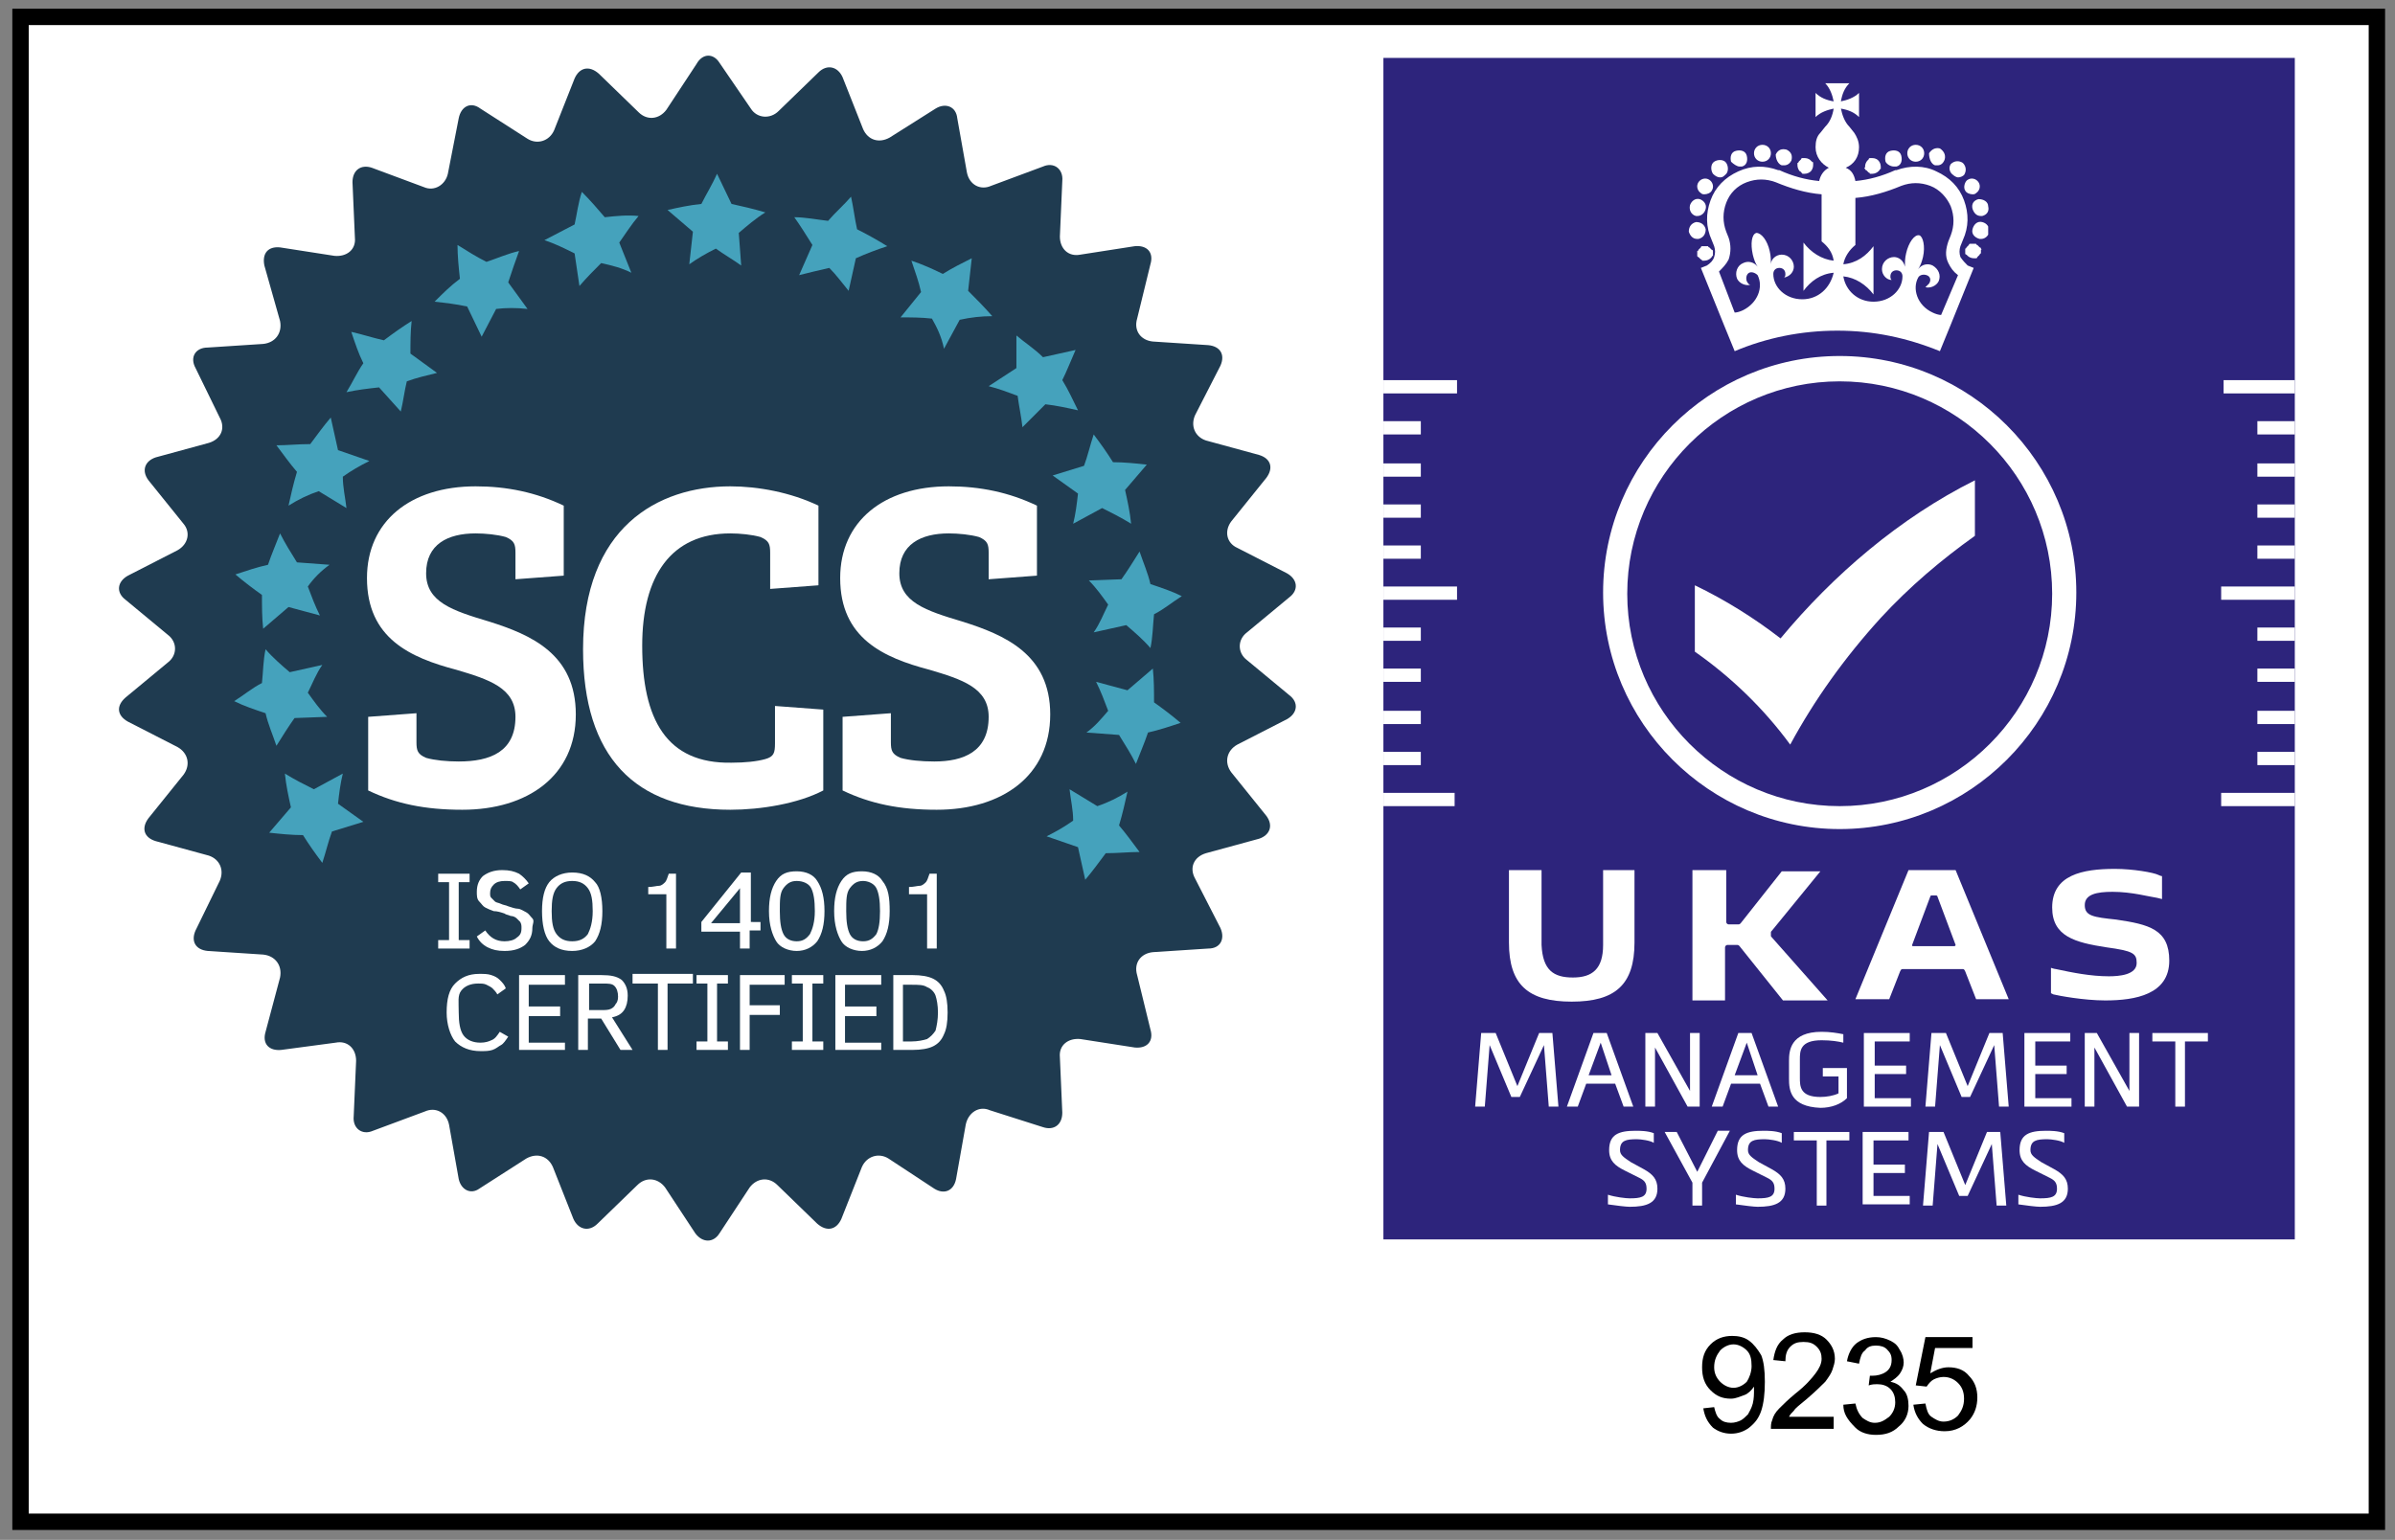 <?xml version="1.0" encoding="utf-8"?>
<!-- Generator: Adobe Illustrator 26.0.0, SVG Export Plug-In . SVG Version: 6.00 Build 0)  -->
<svg version="1.1" id="Layer_1" xmlns="http://www.w3.org/2000/svg" xmlns:xlink="http://www.w3.org/1999/xlink" x="0px" y="0px"
	 viewBox="0 0 198.4 127.6" style="enable-background:new 0 0 198.4 127.6;" xml:space="preserve">
<rect x="0" y="0" width="198.4" height="127.6" fill="#808080" stroke="none"/>
<style type="text/css">
	.st0{fill:#FFFFFF;stroke:#000000;stroke-width:1.357;stroke-miterlimit:10;}
	.st1{fill:#1F3B50;}
	.st2{fill:#45A2BC;}
	.st3{fill:#FFFFFF;}
	.st4{fill:#2D247C;}
	.st5{clip-path:url(#SVGID_00000042017119407785002150000008435840498534868923_);}
	.st6{clip-path:url(#SVGID_00000007401480263990953010000003538087407663310479_);fill:#FFFFFF;}
</style>
<rect x="1.7" y="1.4" class="st0" width="195.2" height="124.7"/>
<g>
	<path class="st1" d="M59.6,5.2L62.2,9c0.5,0.8,1.6,0.9,2.3,0.2l3.3-3.2c0.7-0.7,1.6-0.5,2,0.4l1.7,4.3c0.4,0.9,1.3,1.2,2.2,0.7
		L77.5,9c0.8-0.5,1.7-0.2,1.8,0.8l0.8,4.5c0.2,1,1.1,1.5,2,1.1l4.3-1.6c0.9-0.4,1.7,0.2,1.6,1.2l-0.2,4.6c0,1,0.7,1.7,1.7,1.5
		l4.5-0.7c1-0.1,1.6,0.5,1.3,1.5l-1.1,4.5c-0.3,1,0.3,1.8,1.3,1.9l4.6,0.3c1,0.1,1.4,0.8,1,1.7l-2.1,4.1c-0.4,0.9,0,1.8,0.9,2.1
		l4.4,1.2c1,0.3,1.2,1.1,0.6,1.9l-2.9,3.6c-0.6,0.8-0.4,1.8,0.5,2.2l4.1,2.1c0.9,0.5,1,1.4,0.2,2l-3.5,2.9c-0.8,0.6-0.8,1.7,0,2.3
		l3.5,2.9c0.8,0.6,0.7,1.5-0.2,2l-4.1,2.1c-0.9,0.5-1.1,1.5-0.5,2.3l2.9,3.6c0.6,0.8,0.3,1.6-0.6,1.9l-4.4,1.2
		c-1,0.3-1.4,1.2-0.9,2.1l2.1,4.1c0.4,0.9,0,1.7-1,1.7l-4.6,0.3c-1,0.1-1.6,0.9-1.3,1.9l1.1,4.5c0.3,1-0.3,1.6-1.3,1.5l-4.5-0.7
		c-1-0.1-1.8,0.5-1.7,1.5l0.2,4.6c0,1-0.7,1.5-1.6,1.2L82,92c-0.9-0.4-1.8,0.2-2,1.2l-0.8,4.5c-0.2,1-1,1.3-1.8,0.8L73.6,96
		c-0.8-0.5-1.8-0.2-2.2,0.7l-1.7,4.3c-0.4,0.9-1.2,1.1-2,0.4l-3.3-3.2c-0.7-0.7-1.7-0.6-2.3,0.2l-2.5,3.8c-0.5,0.8-1.4,0.8-2,0
		l-2.5-3.8c-0.6-0.8-1.6-0.9-2.3-0.2l-3.3,3.2c-0.7,0.7-1.6,0.5-2-0.4l-1.7-4.3c-0.4-0.9-1.3-1.2-2.2-0.7l-3.9,2.5
		C39,99,38.2,98.6,38,97.7l-0.8-4.5c-0.2-1-1.1-1.5-2-1.1l-4.3,1.6c-0.9,0.4-1.7-0.2-1.6-1.2l0.2-4.6c0-1-0.7-1.7-1.7-1.5L23.3,87
		c-1,0.1-1.6-0.5-1.3-1.5l1.2-4.5c0.2-1-0.4-1.8-1.4-1.9l-4.6-0.3c-1-0.1-1.4-0.8-1-1.7l2-4.1c0.4-0.9,0-1.8-0.9-2.1l-4.4-1.2
		c-1-0.3-1.2-1.1-0.6-1.9l2.9-3.6c0.6-0.8,0.4-1.8-0.5-2.3l-4.1-2.1c-0.9-0.5-1-1.3-0.2-2l3.5-2.9c0.8-0.6,0.8-1.7,0-2.3l-3.5-2.9
		c-0.8-0.6-0.7-1.5,0.2-2l4.1-2.1c0.9-0.5,1.1-1.5,0.5-2.2l-2.9-3.6c-0.6-0.8-0.3-1.6,0.6-1.9l4.4-1.2c1-0.3,1.4-1.2,0.9-2.1l-2-4.1
		c-0.5-0.9,0-1.7,1-1.7l4.6-0.3c1-0.1,1.6-0.9,1.4-1.9L21.9,22c-0.2-1,0.3-1.6,1.3-1.5l4.5,0.7c1,0.1,1.8-0.5,1.7-1.5l-0.2-4.6
		c0-1,0.7-1.5,1.6-1.2l4.3,1.6c0.9,0.4,1.8-0.2,2-1.1L38,9.8c0.2-1,1-1.4,1.8-0.8l3.9,2.5c0.8,0.5,1.8,0.2,2.2-0.7l1.7-4.3
		c0.4-0.9,1.2-1.1,2-0.4l3.3,3.2c0.7,0.7,1.7,0.6,2.3-0.2l2.5-3.8C58.2,4.4,59.1,4.4,59.6,5.2"/>
	<g>
		<path class="st2" d="M25.5,48.6c0.3,0.8,0.6,1.6,1,2.4l-2.6-0.7c-0.7,0.6-1.4,1.2-2.1,1.8c-0.1-0.9-0.1-1.9-0.1-2.8
			c-0.7-0.5-1.5-1.1-2.2-1.7c0.9-0.3,1.8-0.6,2.7-0.8c0.3-0.9,0.7-1.8,1-2.6c0.4,0.8,0.9,1.6,1.4,2.4l2.7,0.2
			C26.6,47.3,26,47.9,25.5,48.6"/>
		<path class="st2" d="M28.4,39.5c0,0.9,0.2,1.7,0.3,2.6l-2.3-1.4c-0.9,0.3-1.7,0.7-2.5,1.2c0.2-0.9,0.4-1.8,0.7-2.8
			c-0.6-0.7-1.1-1.4-1.7-2.2c0.9,0,1.8-0.1,2.8-0.1c0.6-0.8,1.1-1.5,1.7-2.2c0.2,0.9,0.4,1.8,0.6,2.7l2.6,0.9
			C29.8,38.6,29.1,39,28.4,39.5"/>
		<path class="st2" d="M33.7,31.6c-0.2,0.8-0.3,1.7-0.5,2.5l-1.8-2c-0.9,0.1-1.8,0.2-2.7,0.4c0.5-0.8,0.9-1.7,1.4-2.4
			c-0.4-0.8-0.7-1.7-1-2.6c0.9,0.2,1.8,0.5,2.7,0.7c0.8-0.6,1.5-1.1,2.3-1.6C34,27.5,34,28.4,34,29.3l2.2,1.6
			C35.4,31.1,34.5,31.3,33.7,31.6"/>
		<path class="st2" d="M41.1,25.6c-0.4,0.8-0.8,1.5-1.2,2.3l-1.2-2.5c-0.9-0.2-1.8-0.3-2.7-0.4c0.7-0.7,1.3-1.3,2.1-1.9
			c-0.1-0.9-0.2-1.9-0.2-2.8c0.8,0.5,1.6,1,2.4,1.4c0.9-0.3,1.8-0.7,2.7-0.9c-0.3,0.8-0.6,1.7-0.9,2.6l1.6,2.2
			C42.8,25.5,41.9,25.5,41.1,25.6"/>
		<path class="st2" d="M49.8,21.8c-0.6,0.6-1.2,1.2-1.8,1.9L47.6,21c-0.8-0.4-1.6-0.8-2.5-1.1c0.8-0.4,1.7-0.9,2.5-1.3
			c0.2-0.9,0.3-1.8,0.6-2.7c0.7,0.7,1.3,1.4,1.9,2.1c0.9-0.1,1.9-0.2,2.8-0.1c-0.6,0.7-1.1,1.5-1.6,2.2l1,2.5
			C51.5,22.2,50.7,22,49.8,21.8"/>
		<path class="st2" d="M59.3,20.6c-0.8,0.4-1.5,0.8-2.2,1.3l0.3-2.7c-0.7-0.6-1.4-1.2-2.1-1.8c0.9-0.2,1.8-0.4,2.8-0.5
			c0.4-0.8,0.9-1.6,1.3-2.5c0.4,0.8,0.8,1.7,1.2,2.5c0.9,0.2,1.8,0.4,2.8,0.7c-0.8,0.5-1.5,1.1-2.2,1.7l0.2,2.7
			C60.7,21.5,60,21.1,59.3,20.6"/>
		<path class="st2" d="M68.7,22.2c-0.9,0.2-1.7,0.4-2.5,0.6l1.1-2.5c-0.5-0.8-1-1.6-1.5-2.3c0.9,0,1.9,0.2,2.8,0.3
			c0.6-0.7,1.3-1.3,1.9-2c0.2,0.9,0.3,1.8,0.5,2.7c0.8,0.4,1.7,0.9,2.5,1.4c-0.9,0.3-1.7,0.6-2.6,1l-0.6,2.7
			C69.8,23.5,69.3,22.8,68.7,22.2"/>
		<path class="st2" d="M77.2,26.4c-0.9-0.1-1.7-0.1-2.6-0.1l1.7-2.1c-0.2-0.9-0.5-1.7-0.8-2.6c0.9,0.3,1.8,0.7,2.6,1.1
			c0.8-0.5,1.6-0.9,2.4-1.3c-0.1,0.9-0.2,1.8-0.3,2.7c0.7,0.7,1.3,1.3,2,2.1c-0.9,0-1.8,0.1-2.7,0.3l-1.3,2.4
			C78,27.9,77.6,27.1,77.2,26.4"/>
		<path class="st2" d="M84.3,32.8c-0.8-0.3-1.6-0.6-2.4-0.8l2.3-1.5c0-0.9,0-1.8,0-2.7c0.7,0.6,1.5,1.1,2.2,1.8
			c0.9-0.2,1.8-0.4,2.7-0.6c-0.4,0.9-0.7,1.7-1.1,2.5c0.5,0.8,0.9,1.7,1.3,2.5c-0.9-0.2-1.8-0.4-2.7-0.5l-1.9,1.9
			C84.6,34.5,84.4,33.6,84.3,32.8"/>
		<path class="st2" d="M89.3,40.9c-0.7-0.5-1.4-1-2.1-1.5l2.6-0.8c0.3-0.8,0.5-1.7,0.8-2.6c0.6,0.8,1.1,1.5,1.6,2.3
			c0.9,0,1.9,0.1,2.8,0.2c-0.6,0.7-1.2,1.4-1.8,2.1c0.2,0.9,0.4,1.8,0.5,2.8c-0.8-0.5-1.6-0.9-2.4-1.3l-2.4,1.3
			C89.1,42.6,89.2,41.8,89.3,40.9"/>
		<path class="st2" d="M91.8,50.1c-0.5-0.7-1-1.4-1.6-2l2.7-0.1c0.5-0.7,1-1.5,1.5-2.3c0.3,0.9,0.7,1.8,0.9,2.7
			c0.9,0.3,1.8,0.6,2.6,1c-0.8,0.5-1.5,1.1-2.3,1.5c-0.1,0.9-0.1,1.9-0.3,2.8c-0.6-0.7-1.3-1.3-2-1.9l-2.7,0.6
			C91.1,51.7,91.4,50.9,91.8,50.1"/>
		<path class="st2" d="M91.8,58.9c-0.3-0.8-0.6-1.6-1-2.4l2.6,0.7c0.7-0.6,1.4-1.2,2.1-1.8c0.1,0.9,0.1,1.9,0.1,2.8
			c0.7,0.5,1.5,1.1,2.2,1.7c-0.9,0.3-1.8,0.6-2.7,0.8c-0.3,0.9-0.7,1.8-1,2.6c-0.4-0.8-0.9-1.6-1.4-2.4l-2.7-0.2
			C90.7,60.2,91.2,59.6,91.8,58.9"/>
		<path class="st2" d="M88.9,68c0-0.9-0.2-1.7-0.3-2.6l2.3,1.4c0.9-0.3,1.7-0.7,2.5-1.2c-0.2,0.9-0.4,1.8-0.7,2.8
			c0.6,0.7,1.1,1.4,1.7,2.2c-0.9,0-1.8,0.1-2.8,0.1c-0.6,0.8-1.1,1.5-1.7,2.2c-0.2-0.9-0.4-1.8-0.6-2.7l-2.6-0.9
			C87.5,68.9,88.2,68.5,88.9,68"/>
		<path class="st2" d="M28,66.6c0.7,0.5,1.4,1,2.1,1.5l-2.6,0.8c-0.3,0.8-0.5,1.7-0.8,2.6c-0.6-0.8-1.1-1.5-1.6-2.3
			c-0.9,0-1.9-0.1-2.8-0.2c0.6-0.7,1.2-1.4,1.8-2.1c-0.2-0.9-0.4-1.8-0.5-2.8c0.8,0.5,1.6,0.9,2.4,1.3l2.4-1.3
			C28.2,64.9,28.1,65.7,28,66.6"/>
		<path class="st2" d="M25.5,57.4c0.5,0.7,1,1.4,1.6,2l-2.7,0.1c-0.5,0.7-1,1.5-1.5,2.3c-0.3-0.9-0.7-1.8-0.9-2.7
			c-0.9-0.3-1.8-0.6-2.6-1c0.8-0.5,1.5-1.1,2.3-1.5c0.1-0.9,0.1-1.9,0.3-2.8c0.6,0.7,1.3,1.3,2,1.9l2.7-0.6
			C26.2,55.8,25.9,56.6,25.5,57.4"/>
	</g>
	<path class="st3" d="M42.7,59.4c0-2.4-2.2-3.1-4.9-3.9c-3.8-1-7.4-2.6-7.4-7.6c0-4.7,3.6-7.6,9-7.6c2.6,0,5,0.5,7.3,1.6v5.8l-4,0.3
		v-2.2c0-0.7-0.1-1-0.8-1.3c-0.7-0.2-1.7-0.3-2.5-0.3c-2.3,0-4.1,0.9-4.1,3.3s2.2,3.1,5.2,4c3.5,1.1,7.2,2.7,7.2,7.7
		c0,5.1-4,7.9-9.4,7.9c-3.1,0-5.5-0.5-7.8-1.6v-6.1l4-0.3v2.4c0,0.7,0.1,1,0.8,1.3C36,63,37,63.1,38,63.1
		C40.6,63.1,42.7,62.3,42.7,59.4"/>
	<path class="st3" d="M60.5,44.2c-4.9,0-7.3,3.5-7.3,9.3c0,6.1,2,9.8,7.4,9.7c1.1,0,2.1-0.1,2.8-0.3c0.7-0.2,0.8-0.5,0.8-1.3v-3.1
		l4,0.3v6.7c-2.1,1.1-5.2,1.6-7.7,1.6c-7.9,0-12.2-4.4-12.2-13.3c0-10.1,6.2-13.5,12.2-13.5c2.3,0,5,0.5,7.3,1.6v6.6l-4,0.3v-3
		c0-0.7-0.1-1-0.8-1.3C62.3,44.3,61.3,44.2,60.5,44.2"/>
	<path class="st3" d="M81.9,59.4c0-2.4-2.2-3.1-4.9-3.9c-3.8-1-7.4-2.6-7.4-7.6c0-4.7,3.6-7.6,9-7.6c2.6,0,5,0.5,7.3,1.6v5.8l-4,0.3
		v-2.2c0-0.7-0.1-1-0.8-1.3c-0.7-0.2-1.7-0.3-2.5-0.3c-2.3,0-4.1,0.9-4.1,3.3s2.2,3.1,5.2,4c3.5,1.1,7.3,2.7,7.3,7.7
		c0,5.1-4,7.9-9.4,7.9c-3.1,0-5.5-0.5-7.8-1.6v-6.1l4-0.3v2.4c0,0.7,0.1,1,0.8,1.3c0.7,0.2,1.7,0.3,2.8,0.3
		C79.8,63.1,81.9,62.3,81.9,59.4"/>
	<g>
		<path class="st3" d="M38.9,78.6h-2.6v-0.7h0.9v-4.8h-0.9v-0.7h2.6v0.7H38v4.8h0.9V78.6z"/>
		<path class="st3" d="M44.1,76.9c0,0.6-0.2,1-0.6,1.4c-0.4,0.3-0.9,0.5-1.7,0.5c-0.6,0-1-0.1-1.4-0.3c-0.4-0.2-0.7-0.5-0.9-0.9
			l0.7-0.5c0.4,0.6,0.9,0.9,1.6,0.9c0.4,0,0.8-0.1,1-0.3c0.3-0.2,0.4-0.4,0.4-0.8c0-0.2,0-0.3-0.1-0.5c-0.1-0.1-0.2-0.2-0.3-0.3
			c-0.1-0.1-0.3-0.2-0.5-0.2c-0.2-0.1-0.4-0.1-0.5-0.2c-0.3-0.1-0.6-0.2-0.9-0.2c-0.3-0.1-0.5-0.2-0.7-0.3c-0.2-0.1-0.3-0.3-0.5-0.5
			s-0.2-0.5-0.2-0.8c0-0.6,0.2-1,0.5-1.3c0.4-0.3,0.9-0.5,1.6-0.5c0.6,0,1,0.1,1.4,0.3c0.3,0.2,0.6,0.5,0.8,0.8l-0.7,0.5
			c-0.2-0.3-0.4-0.5-0.6-0.6C42.4,73,42.1,73,41.8,73c-0.4,0-0.7,0.1-0.9,0.3c-0.2,0.2-0.3,0.4-0.3,0.7c0,0.2,0,0.3,0.1,0.4
			s0.2,0.2,0.3,0.3c0.1,0.1,0.3,0.1,0.5,0.2c0.2,0.1,0.4,0.1,0.6,0.2c0.3,0.1,0.6,0.2,0.8,0.2s0.5,0.2,0.7,0.3s0.3,0.3,0.5,0.5
			S44.1,76.6,44.1,76.9z"/>
		<path class="st3" d="M49.9,75.5c0,1.1-0.2,1.9-0.6,2.5c-0.4,0.5-1.1,0.8-1.9,0.8c-0.9,0-1.5-0.3-1.9-0.8c-0.4-0.5-0.6-1.4-0.6-2.5
			c0-1.1,0.2-1.9,0.6-2.4c0.4-0.5,1.1-0.8,1.9-0.8c0.9,0,1.5,0.3,1.9,0.8C49.7,73.5,49.9,74.4,49.9,75.5z M49.1,75.5
			c0-0.9-0.1-1.5-0.4-1.9C48.4,73.2,48,73,47.4,73s-1,0.2-1.3,0.6s-0.4,1-0.4,1.9c0,0.9,0.1,1.5,0.4,1.9s0.7,0.6,1.3,0.6
			c0.6,0,1-0.2,1.3-0.6C48.9,77,49.1,76.4,49.1,75.5z"/>
		<path class="st3" d="M55.2,78.6v-4.5h-1.5v-0.6c0.4,0,0.7-0.1,0.9-0.1s0.4-0.2,0.5-0.3c0.1-0.1,0.2-0.4,0.3-0.7H56v6.2H55.2z"/>
		<path class="st3" d="M62.1,77.2v1.4h-0.8v-1.4h-3.2v-0.8l3.3-4.1h0.8v4.1H63v0.7H62.1z M61.3,73.6l-2.4,2.9h2.4V73.6z"/>
		<path class="st3" d="M68.3,75.5c0,1.1-0.2,1.9-0.6,2.5c-0.4,0.5-1,0.8-1.7,0.8s-1.4-0.3-1.7-0.8s-0.6-1.3-0.6-2.5
			c0-1.1,0.2-1.9,0.6-2.5s0.9-0.8,1.7-0.8c0.8,0,1.4,0.3,1.7,0.8C68.1,73.6,68.3,74.4,68.3,75.5z M67.5,75.5c0-0.9-0.1-1.5-0.3-1.9
			S66.5,73,66,73c-0.5,0-0.8,0.2-1.1,0.6s-0.3,1-0.3,1.9c0,0.9,0.1,1.5,0.3,1.9c0.2,0.4,0.6,0.6,1.1,0.6c0.5,0,0.8-0.2,1.1-0.6
			C67.3,77,67.5,76.4,67.5,75.5z"/>
		<path class="st3" d="M73.7,75.5c0,1.1-0.2,1.9-0.6,2.5c-0.4,0.5-1,0.8-1.7,0.8s-1.4-0.3-1.7-0.8s-0.6-1.3-0.6-2.5
			c0-1.1,0.2-1.9,0.6-2.5s0.9-0.8,1.7-0.8c0.8,0,1.4,0.3,1.7,0.8C73.6,73.6,73.7,74.4,73.7,75.5z M72.9,75.5c0-0.9-0.1-1.5-0.3-1.9
			S71.9,73,71.5,73c-0.5,0-0.8,0.2-1.1,0.6s-0.3,1-0.3,1.9c0,0.9,0.1,1.5,0.3,1.9c0.2,0.4,0.6,0.6,1.1,0.6c0.5,0,0.8-0.2,1.1-0.6
			C72.8,77,72.9,76.4,72.9,75.5z"/>
		<path class="st3" d="M76.8,78.6v-4.5h-1.5v-0.6c0.4,0,0.7-0.1,0.9-0.1s0.4-0.2,0.5-0.3c0.1-0.1,0.2-0.4,0.3-0.7h0.6v6.2H76.8z"/>
		<path class="st3" d="M42.1,85.9c-0.2,0.3-0.4,0.6-0.6,0.7s-0.4,0.3-0.7,0.4c-0.3,0.1-0.6,0.1-1,0.1c-0.9,0-1.6-0.3-2.1-0.8
			c-0.4-0.5-0.7-1.4-0.7-2.4c0-1.1,0.2-1.9,0.7-2.4s1.1-0.8,2-0.8c0.4,0,0.7,0,1,0.1c0.3,0.1,0.5,0.2,0.7,0.4
			c0.2,0.2,0.4,0.4,0.5,0.7l-0.7,0.5c-0.1-0.2-0.3-0.4-0.4-0.5c-0.1-0.1-0.3-0.2-0.5-0.3s-0.4-0.1-0.7-0.1c-0.6,0-1.1,0.2-1.4,0.6
			S38,83,38,83.9c0,0.8,0.1,1.5,0.4,1.9c0.3,0.4,0.8,0.6,1.4,0.6c0.4,0,0.7-0.1,0.9-0.2c0.3-0.1,0.5-0.4,0.7-0.7L42.1,85.9z"/>
		<path class="st3" d="M43,87v-6.2h3.8v0.8h-3v1.8h2.6v0.8h-2.6v2.2h3V87H43z"/>
		<path class="st3" d="M51.4,87l-1.6-2.6h-1.1V87h-0.8v-6.2h1.9c0.8,0,1.3,0.1,1.7,0.4c0.3,0.3,0.5,0.7,0.5,1.3
			c0,0.5-0.1,0.9-0.3,1.2c-0.2,0.3-0.5,0.5-1,0.6l1.7,2.7H51.4z M51.2,82.6c0-0.4-0.1-0.7-0.3-0.9c-0.2-0.2-0.5-0.2-1-0.2h-1.1v2.2
			h1c0.3,0,0.6,0,0.8-0.1c0.2-0.1,0.3-0.2,0.4-0.4C51.1,83.1,51.2,82.9,51.2,82.6z"/>
		<path class="st3" d="M55.3,81.5V87h-0.8v-5.5h-2.1v-0.8h5v0.8H55.3z"/>
		<path class="st3" d="M60.3,87h-2.6v-0.7h0.9v-4.8h-0.9v-0.7h2.6v0.7h-0.9v4.8h0.9V87z"/>
		<path class="st3" d="M62.1,81.5v1.8h2.5v0.8h-2.5V87h-0.8v-6.2H65v0.8H62.1z"/>
		<path class="st3" d="M68.2,87h-2.6v-0.7h0.9v-4.8h-0.9v-0.7h2.6v0.7h-0.9v4.8h0.9V87z"/>
		<path class="st3" d="M69.2,87v-6.2H73v0.8h-3v1.8h2.6v0.8H70v2.2h3V87H69.2z"/>
		<path class="st3" d="M78.5,83.9c0,0.8-0.1,1.4-0.3,1.8c-0.2,0.5-0.5,0.8-0.9,1c-0.4,0.2-1,0.3-1.7,0.3H74v-6.2h1.6
			c0.7,0,1.3,0.1,1.7,0.3s0.7,0.5,0.9,1C78.4,82.5,78.5,83.1,78.5,83.9z M77.7,83.9c0-0.6-0.1-1.1-0.2-1.4c-0.1-0.3-0.4-0.6-0.7-0.7
			c-0.3-0.2-0.7-0.2-1.3-0.2h-0.7v4.7h0.7c0.5,0,1-0.1,1.3-0.2c0.3-0.2,0.5-0.4,0.7-0.7C77.6,85,77.7,84.5,77.7,83.9z"/>
	</g>
</g>
<g>
	<rect x="112.6" y="2.7" class="st4" width="79.6" height="102"/>
	<g>
		<path class="st3" d="M125.9,90.9h-0.7l-1.8-4.3h0l-0.4,5.1h-0.8l0.5-6.1h1.2l1.8,4.4l1.8-4.4h1.1l0.5,6.1h-0.8l-0.4-5.1h0
			L125.9,90.9z"/>
		<path class="st3" d="M134.5,91.7l-0.7-1.9h-2.4l-0.7,1.9h-0.9l2.2-6.1h1.1l2.2,6.1H134.5z M131.6,89.1h1.9l-0.9-2.7h0L131.6,89.1z
			"/>
		<path class="st3" d="M140,90.4L140,90.4l0-4.8h0.8v6.1h-1l-2.7-4.9h0v4.9h-0.8v-6.1h1L140,90.4z"/>
		<path class="st3" d="M146.5,91.7l-0.7-1.9h-2.4l-0.7,1.9h-0.9l2.2-6.1h1.1l2.2,6.1H146.5z M143.7,89.1h1.9l-0.9-2.7h0L143.7,89.1z
			"/>
		<path class="st3" d="M150.8,91.8c-2.5-0.1-2.6-1.5-2.6-2.4v-1.5c0-0.8,0.1-2.4,2.7-2.4c0.7,0,1.3,0.1,1.8,0.2v0.7
			c-0.4-0.1-1-0.2-1.8-0.2c-1.8,0-1.8,0.9-1.8,1.6v1.5c0,0.7,0,1.6,1.7,1.6c0.5,0,1.1-0.1,1.5-0.3v-1.4H151v-0.7h2v2.5
			C152.5,91.5,151.7,91.8,150.8,91.8z"/>
		<path class="st3" d="M154.4,91.7v-6.1h3.8v0.7h-2.9v2h2.6V89h-2.6V91h3v0.7H154.4z"/>
		<path class="st3" d="M163.2,90.9h-0.7l-1.8-4.3h0l-0.4,5.1h-0.8l0.5-6.1h1.2l1.8,4.4l1.8-4.4h1.1l0.5,6.1h-0.8l-0.4-5.1h0
			L163.2,90.9z"/>
		<path class="st3" d="M167.7,91.7v-6.1h3.8v0.7h-2.9v2h2.6V89h-2.6V91h3v0.7H167.7z"/>
		<path class="st3" d="M176.4,90.4L176.4,90.4l0-4.8h0.8v6.1h-1l-2.7-4.9h0v4.9h-0.8v-6.1h1L176.4,90.4z"/>
		<path class="st3" d="M180.2,86.3h-1.9v-0.7h4.6v0.7h-1.9v5.4h-0.8V86.3z"/>
		<path class="st3" d="M135.6,94.4c-0.9,0-1.4,0.1-1.4,0.9c0,0.4,0.3,0.6,0.9,1l1.1,0.6c0.7,0.4,1.1,0.8,1.1,1.6
			c0,1.2-0.9,1.5-2.3,1.5c-0.3,0-1.1-0.1-1.8-0.2V99c0.6,0.2,1.5,0.3,1.8,0.3c0.9,0,1.4-0.1,1.4-0.8c0-0.5-0.2-0.7-0.6-0.9l-1.2-0.6
			c-0.8-0.4-1.3-0.8-1.3-1.7c0-1.3,0.8-1.6,2.2-1.6c0.3,0,1,0,1.5,0.2v0.8C136.7,94.5,135.9,94.4,135.6,94.4z"/>
		<path class="st3" d="M140.6,97.1L140.6,97.1l1.7-3.4h1L141,98v1.9h-0.8V98l-2.3-4.2h1L140.6,97.1z"/>
		<path class="st3" d="M146.2,94.4c-0.9,0-1.4,0.1-1.4,0.9c0,0.4,0.3,0.6,0.9,1l1.1,0.6c0.7,0.4,1.1,0.8,1.1,1.6
			c0,1.2-0.9,1.5-2.3,1.5c-0.3,0-1.1-0.1-1.8-0.2V99c0.6,0.2,1.5,0.3,1.8,0.3c0.9,0,1.4-0.1,1.4-0.8c0-0.5-0.2-0.7-0.6-0.9l-1.2-0.6
			c-0.8-0.4-1.3-0.8-1.3-1.7c0-1.3,0.8-1.6,2.2-1.6c0.3,0,1,0,1.5,0.2v0.8C147.3,94.5,146.5,94.4,146.2,94.4z"/>
		<path class="st3" d="M150.5,94.5h-1.9v-0.7h4.6v0.7h-1.9v5.4h-0.8V94.5z"/>
		<path class="st3" d="M154.3,99.9v-6.1h3.8v0.7h-2.9v2h2.6v0.7h-2.6v1.9h3v0.7H154.3z"/>
		<path class="st3" d="M163,99.1h-0.7l-1.8-4.3h0l-0.4,5.1h-0.8l0.5-6.1h1.2l1.8,4.4l1.8-4.4h1.1l0.5,6.1h-0.8l-0.4-5.1h0L163,99.1z
			"/>
		<path class="st3" d="M169.6,94.4c-0.9,0-1.4,0.1-1.4,0.9c0,0.4,0.3,0.6,0.9,1l1.1,0.6c0.7,0.4,1.1,0.8,1.1,1.6
			c0,1.2-0.9,1.5-2.3,1.5c-0.3,0-1.1-0.1-1.8-0.2V99c0.6,0.2,1.5,0.3,1.8,0.3c0.9,0,1.4-0.1,1.4-0.8c0-0.5-0.2-0.7-0.6-0.9l-1.2-0.6
			c-0.8-0.4-1.3-0.8-1.3-1.7c0-1.3,0.8-1.6,2.2-1.6c0.3,0,1,0,1.5,0.2v0.8C170.7,94.5,169.9,94.4,169.6,94.4z"/>
	</g>
	<path class="st3" d="M147.5,52.9c-2.2-1.7-4.6-3.2-7.1-4.4V50v1.3v0.2v1V54c3,2.1,5.7,4.7,7.9,7.7v0c2-3.7,4.5-7.2,7.5-10.5
		c2.4-2.6,5-4.8,7.8-6.8v-0.3v-1.5v-0.7v-1.1v-1C157.4,42.9,151.9,47.6,147.5,52.9z"/>
	<g>
		<defs>
			<rect id="SVGID_1_" x="139.9" y="5.6" width="24.8" height="24.8"/>
		</defs>
		<clipPath id="SVGID_00000083796971769301485770000001405423343489732741_">
			<use xlink:href="#SVGID_1_"  style="overflow:visible;"/>
		</clipPath>
		<g style="clip-path:url(#SVGID_00000083796971769301485770000001405423343489732741_);">
			<defs>
				<rect id="SVGID_00000059310605985434815910000000310937267080161164_" x="139.9" y="5.6" width="24.8" height="24.8"/>
			</defs>
			<clipPath id="SVGID_00000052065802417959404190000000665857518974260634_">
				<use xlink:href="#SVGID_00000059310605985434815910000000310937267080161164_"  style="overflow:visible;"/>
			</clipPath>
			<path style="clip-path:url(#SVGID_00000052065802417959404190000000665857518974260634_);fill:#FFFFFF;" d="M141.7,21.4
				c0,0,0.1-0.1,0.1-0.1c0,0,0-0.1,0.1-0.1c0,0,0-0.1,0-0.1s0-0.1,0-0.1c0,0,0-0.1,0-0.1c0,0,0-0.1,0-0.1c0,0,0-0.1-0.1-0.1
				c0,0-0.1-0.1-0.1-0.1c0,0-0.1-0.1-0.1-0.1c0,0-0.1,0-0.1-0.1c0,0-0.1,0-0.1,0c-0.1,0-0.2,0-0.3,0c0,0-0.1,0-0.1,0
				c0,0-0.1,0-0.1,0.1c0,0-0.1,0.1-0.1,0.1c0,0-0.1,0.1-0.1,0.1c0,0,0,0.1-0.1,0.1c0,0,0,0.1,0,0.1c0,0,0,0.1,0,0.1c0,0,0,0.1,0,0.1
				c0,0,0,0.1,0,0.1c0,0,0,0.1,0.1,0.1c0,0,0.1,0.1,0.1,0.1c0,0,0.1,0.1,0.1,0.1c0,0,0.1,0,0.1,0.1c0,0,0.1,0,0.1,0c0,0,0.1,0,0.1,0
				C141.4,21.6,141.6,21.5,141.7,21.4"/>
			<path style="clip-path:url(#SVGID_00000052065802417959404190000000665857518974260634_);fill:#FFFFFF;" d="M140.9,16
				c0.1,0.1,0.2,0.1,0.3,0.1c0.2,0,0.5-0.1,0.6-0.3c0.2-0.3,0.1-0.7-0.2-0.9c-0.3-0.2-0.7-0.1-0.9,0.2
				C140.5,15.4,140.6,15.8,140.9,16"/>
			<path style="clip-path:url(#SVGID_00000052065802417959404190000000665857518974260634_);fill:#FFFFFF;" d="M142.5,14.7
				c0.2,0,0.3-0.1,0.4-0.2c0.3-0.2,0.3-0.7,0.1-1c-0.2-0.3-0.7-0.3-1-0.1c-0.3,0.2-0.3,0.7-0.1,1C142.1,14.6,142.3,14.7,142.5,14.7"
				/>
			<path style="clip-path:url(#SVGID_00000052065802417959404190000000665857518974260634_);fill:#FFFFFF;" d="M144.1,13.8
				c0.1,0,0.2,0,0.2,0c0.4-0.1,0.5-0.5,0.4-0.9c-0.1-0.4-0.5-0.5-0.9-0.4c-0.4,0.1-0.5,0.5-0.4,0.9
				C143.6,13.6,143.9,13.8,144.1,13.8"/>
			<path style="clip-path:url(#SVGID_00000052065802417959404190000000665857518974260634_);fill:#FFFFFF;" d="M146,13.4
				c0.4,0,0.7-0.3,0.7-0.7c0-0.4-0.3-0.7-0.7-0.7c-0.4,0-0.7,0.3-0.7,0.7C145.3,13.1,145.6,13.4,146,13.4"/>
			<path style="clip-path:url(#SVGID_00000052065802417959404190000000665857518974260634_);fill:#FFFFFF;" d="M147.6,13.7
				c0.1,0,0.2,0,0.2,0c0.3,0,0.5-0.2,0.6-0.4c0.1-0.4,0-0.7-0.4-0.9c-0.4-0.1-0.7,0-0.9,0.4C147.1,13.2,147.3,13.6,147.6,13.7"/>
			<path style="clip-path:url(#SVGID_00000052065802417959404190000000665857518974260634_);fill:#FFFFFF;" d="M140.5,17.9
				c0,0,0.1,0,0.1,0c0.3,0,0.6-0.2,0.7-0.6c0.1-0.4-0.2-0.7-0.5-0.8c-0.4-0.1-0.7,0.2-0.8,0.5C139.9,17.4,140.1,17.8,140.5,17.9"/>
			<path style="clip-path:url(#SVGID_00000052065802417959404190000000665857518974260634_);fill:#FFFFFF;" d="M140.7,19.8
				c0.4-0.1,0.6-0.4,0.6-0.8v0c-0.1-0.4-0.4-0.6-0.8-0.6c-0.4,0.1-0.6,0.4-0.6,0.8c0.1,0.3,0.3,0.6,0.7,0.6
				C140.7,19.8,140.7,19.8,140.7,19.8"/>
			<path style="clip-path:url(#SVGID_00000052065802417959404190000000665857518974260634_);fill:#FFFFFF;" d="M149.2,14.3
				c0,0,0.1,0,0.1,0.1c0,0,0.1,0,0.1,0c0,0,0.1,0,0.1,0c0.2,0,0.4-0.1,0.5-0.2c0.1-0.1,0.2-0.3,0.2-0.5c0,0,0-0.1,0-0.1
				c0,0,0-0.1,0-0.1c0,0,0-0.1-0.1-0.1c0,0-0.1-0.1-0.1-0.1c-0.2-0.2-0.4-0.2-0.6-0.2c0,0-0.1,0-0.1,0c0,0-0.1,0-0.1,0.1
				c0,0-0.1,0.1-0.1,0.1s-0.1,0.1-0.1,0.1c0,0,0,0.1-0.1,0.1c0,0,0,0.1,0,0.1c0,0,0,0.1,0,0.1c0,0.2,0.1,0.4,0.2,0.5
				C149.2,14.2,149.2,14.3,149.2,14.3"/>
			<path style="clip-path:url(#SVGID_00000052065802417959404190000000665857518974260634_);fill:#FFFFFF;" d="M164.1,20.6
				c0,0,0-0.1-0.1-0.1c0,0-0.1-0.1-0.1-0.1c0,0-0.1-0.1-0.1-0.1c0,0-0.1,0-0.1-0.1c0,0-0.1,0-0.1,0c-0.1,0-0.2,0-0.3,0
				c0,0-0.1,0-0.1,0c0,0-0.1,0-0.1,0.1c0,0-0.1,0.1-0.1,0.1c0,0-0.1,0.1-0.1,0.1c0,0,0,0.1-0.1,0.1c0,0,0,0.1,0,0.1c0,0,0,0.1,0,0.1
				c0,0,0,0.1,0,0.1c0,0,0,0.1,0,0.1c0,0,0,0.1,0.1,0.1c0,0,0.1,0.1,0.1,0.1c0.1,0.1,0.3,0.2,0.5,0.2c0,0,0.1,0,0.1,0
				c0,0,0.1,0,0.1,0c0,0,0.1,0,0.1-0.1c0,0,0.1-0.1,0.1-0.1c0,0,0.1-0.1,0.1-0.1c0,0,0-0.1,0.1-0.1c0,0,0-0.1,0-0.1c0,0,0-0.1,0-0.1
				c0,0,0-0.1,0-0.1C164.2,20.7,164.1,20.6,164.1,20.6"/>
			<path style="clip-path:url(#SVGID_00000052065802417959404190000000665857518974260634_);fill:#FFFFFF;" d="M160.3,13.7
				c0.1,0,0.1,0,0.2,0c0.3,0,0.5-0.2,0.6-0.5c0.1-0.4-0.1-0.7-0.4-0.9c-0.4-0.1-0.7,0.1-0.9,0.4C159.8,13.2,160,13.6,160.3,13.7"/>
			<path style="clip-path:url(#SVGID_00000052065802417959404190000000665857518974260634_);fill:#FFFFFF;" d="M161.8,14.5
				c0.1,0.1,0.3,0.2,0.4,0.2c0.2,0,0.4-0.1,0.5-0.2c0.2-0.3,0.2-0.7-0.1-1c-0.3-0.2-0.7-0.2-1,0.1C161.4,13.9,161.5,14.3,161.8,14.5
				"/>
			<path style="clip-path:url(#SVGID_00000052065802417959404190000000665857518974260634_);fill:#FFFFFF;" d="M162.8,15.8
				c0.1,0.2,0.4,0.3,0.6,0.3c0.1,0,0.2,0,0.3-0.1c0.3-0.2,0.4-0.6,0.2-0.9c-0.2-0.3-0.6-0.4-0.9-0.2C162.8,15,162.6,15.5,162.8,15.8
				"/>
			<path style="clip-path:url(#SVGID_00000052065802417959404190000000665857518974260634_);fill:#FFFFFF;" d="M158.7,13.4
				c0.4,0,0.7-0.3,0.7-0.7c0-0.4-0.3-0.7-0.7-0.7h0c-0.4,0-0.7,0.3-0.7,0.7C158,13.1,158.3,13.4,158.7,13.4"/>
			<path style="clip-path:url(#SVGID_00000052065802417959404190000000665857518974260634_);fill:#FFFFFF;" d="M163.9,16.5
				c-0.4,0.1-0.6,0.4-0.5,0.8c0.1,0.3,0.3,0.6,0.7,0.6c0,0,0.1,0,0.1,0c0.4-0.1,0.6-0.4,0.5-0.8C164.7,16.7,164.3,16.5,163.9,16.5"
				/>
			<path style="clip-path:url(#SVGID_00000052065802417959404190000000665857518974260634_);fill:#FFFFFF;" d="M164.2,18.4
				c-0.4-0.1-0.7,0.2-0.8,0.6c-0.1,0.4,0.2,0.7,0.6,0.8c0,0,0.1,0,0.1,0c0.3,0,0.6-0.2,0.7-0.6C164.8,18.8,164.6,18.5,164.2,18.4"/>
			<path style="clip-path:url(#SVGID_00000052065802417959404190000000665857518974260634_);fill:#FFFFFF;" d="M156.9,13.8
				c0.1,0,0.2,0,0.2,0c0.4-0.1,0.5-0.5,0.4-0.9c-0.1-0.4-0.5-0.5-0.9-0.4c-0.4,0.1-0.5,0.5-0.4,0.9
				C156.3,13.6,156.6,13.8,156.9,13.8"/>
			<path style="clip-path:url(#SVGID_00000052065802417959404190000000665857518974260634_);fill:#FFFFFF;" d="M154.5,14
				c0,0,0,0.1,0.1,0.1c0,0,0.1,0.1,0.1,0.1c0,0,0.1,0.1,0.1,0.1c0,0,0.1,0,0.1,0.1c0,0,0.1,0,0.1,0c0,0,0.1,0,0.1,0
				c0.2,0,0.4-0.1,0.5-0.2c0,0,0.1-0.1,0.1-0.1c0,0,0-0.1,0.1-0.1c0,0,0-0.1,0-0.1c0,0,0-0.1,0-0.1c0-0.2-0.1-0.4-0.2-0.5
				c-0.2-0.2-0.4-0.2-0.6-0.2c0,0-0.1,0-0.1,0c0,0-0.1,0-0.1,0.1c0,0-0.1,0.1-0.1,0.1c-0.1,0.1-0.2,0.3-0.2,0.5c0,0,0,0.1,0,0.1
				C154.4,13.9,154.4,13.9,154.5,14"/>
			<path style="clip-path:url(#SVGID_00000052065802417959404190000000665857518974260634_);fill:#FFFFFF;" d="M162.4,21.3
				c-0.1-0.3-0.1-0.6,0-0.9l0.2-0.5c0.5-1.1,0.5-2.2,0.1-3.3c-0.4-1.1-1.2-1.9-2.3-2.4c-1-0.5-2.2-0.5-3.3-0.1l-0.1,0l0,0
				c-1.1,0.5-2.2,0.8-3.3,0.9c-0.1-0.5-0.3-0.9-0.8-1.1c0.7-0.3,1.1-0.9,1.1-1.7c0-0.5-0.2-0.9-0.4-1.2h0l-0.4-0.5
				c-0.4-0.4-0.6-1-0.7-1.5c0.6,0.1,1.1,0.3,1.5,0.7v-2c-0.4,0.4-1,0.6-1.5,0.7c0.1-0.6,0.3-1.1,0.7-1.5h-1h-1
				c0.4,0.4,0.6,1,0.7,1.5c-0.6-0.1-1.1-0.3-1.5-0.7v2c0.4-0.4,1-0.6,1.5-0.7c-0.1,0.6-0.3,1.1-0.7,1.5l-0.4,0.5h0
				c-0.3,0.3-0.4,0.7-0.4,1.2c0,0.8,0.5,1.4,1.1,1.7c-0.4,0.2-0.7,0.6-0.8,1.1c-1.1-0.1-2.2-0.4-3.3-0.9l-0.1,0
				c-1.1-0.4-2.2-0.4-3.3,0.1c-1.1,0.5-1.9,1.3-2.3,2.4c-0.4,1.1-0.4,2.2,0.1,3.3l0.2,0.5c0.1,0.3,0.1,0.6,0,0.9
				c-0.1,0.3-0.3,0.5-0.6,0.7l-0.5,0.2l1.9,4.7l0.9,2.2c2.6-1.1,5.5-1.7,8.5-1.7c3,0,5.8,0.6,8.5,1.7l0.9-2.2l1.9-4.7l-0.5-0.2
				C162.8,21.8,162.6,21.6,162.4,21.3 M152.4,8.7L152.4,8.7L152.4,8.7L152.4,8.7L152.4,8.7L152.4,8.7L152.4,8.7z M149.3,24.8
				c-1.4,0-2.4-1-2.4-2.1c0-0.3,0.2-0.5,0.5-0.5c0.3,0,0.5,0.2,0.5,0.5c0,0.1,0,0.2-0.1,0.3c0.5-0.1,0.8-0.5,0.8-0.9
				c0-0.5-0.4-1-1-1c-0.5,0-0.9,0.4-0.9,0.8h0c0-0.3,0-0.7-0.1-1.1c-0.2-0.9-0.7-1.5-1.1-1.5l0,0c-0.4,0.1-0.5,0.9-0.3,1.8
				c0.1,0.4,0.2,0.7,0.4,1l0,0c-0.3-0.4-0.8-0.5-1.2-0.3c-0.5,0.2-0.7,0.8-0.5,1.3c0.2,0.4,0.7,0.6,1.1,0.5c-0.1,0-0.2-0.1-0.3-0.3
				c-0.1-0.3,0-0.6,0.2-0.7c0.2-0.1,0.5,0,0.7,0.2c0.5,1,0,2.3-1.2,2.9c-0.2,0.1-0.5,0.2-0.7,0.2l-1.3-3.4c0.3-0.3,0.6-0.6,0.8-1
				c0.2-0.6,0.2-1.2,0-1.8l-0.2-0.5c-0.3-0.8-0.3-1.6,0-2.4c0.3-0.8,0.9-1.4,1.7-1.7c0.8-0.3,1.6-0.3,2.4,0c1.2,0.5,2.5,0.9,3.8,1
				v2.9v1c0.5,0.4,0.9,0.9,1,1.6c-1-0.1-1.9-0.7-2.5-1.5v4c0.6-0.8,1.4-1.4,2.5-1.5C151.6,23.9,150.6,24.8,149.3,24.8 M160.8,26.1
				c-0.2,0-0.5-0.1-0.7-0.2c-1.3-0.6-1.7-2-1.2-2.9c0.1-0.2,0.4-0.3,0.7-0.2c0.3,0.1,0.4,0.4,0.2,0.7c-0.1,0.1-0.2,0.2-0.3,0.3
				c0.4,0.1,0.9-0.1,1.1-0.5c0.2-0.5,0-1-0.5-1.3c-0.4-0.2-0.9-0.1-1.2,0.3l0,0c0.2-0.3,0.3-0.6,0.4-1c0.2-0.9,0-1.7-0.3-1.8l0,0
				c-0.4-0.1-0.9,0.6-1.1,1.5c-0.1,0.4-0.1,0.8-0.1,1.1h0c-0.1-0.5-0.5-0.8-0.9-0.8c-0.5,0-1,0.4-1,1c0,0.5,0.4,0.9,0.8,0.9
				c-0.1-0.1-0.1-0.2-0.1-0.3c0-0.3,0.2-0.5,0.5-0.5c0.3,0,0.5,0.2,0.5,0.5c0,1.1-1,2.1-2.4,2.1c-1.3,0-2.3-0.9-2.5-2.1
				c1,0.1,1.9,0.7,2.5,1.5v-4c-0.6,0.8-1.4,1.4-2.5,1.5c0.1-0.6,0.5-1.2,1-1.6v-1v-2.9c1.3-0.1,2.6-0.5,3.8-1c0.8-0.3,1.6-0.3,2.4,0
				c0.8,0.3,1.4,1,1.7,1.7c0.3,0.8,0.3,1.6,0,2.4l-0.2,0.5c-0.2,0.6-0.3,1.2,0,1.8c0.2,0.4,0.4,0.7,0.8,1L160.8,26.1z"/>
		</g>
	</g>
	<path class="st3" d="M152.4,31.6c9.7,0,17.6,7.9,17.6,17.6s-7.9,17.6-17.6,17.6c-9.7,0-17.6-7.9-17.6-17.6S142.7,31.6,152.4,31.6
		 M152.4,29.5c-10.8,0-19.6,8.8-19.6,19.6c0,10.8,8.8,19.6,19.6,19.6c10.8,0,19.6-8.8,19.6-19.6C172,38.3,163.2,29.5,152.4,29.5
		L152.4,29.5z"/>
	<path class="st3" d="M190.1,4.8v97.9h-75.5V4.8H190.1 M192.1,2.2h-80.6v103.5h81.6V2.7L192.1,2.2z"/>
	<g>
		<path class="st3" d="M130.3,81c1.6,0,2.5-0.7,2.5-2.7v-6.2h2.6v6c0,3.5-1.6,4.9-5.2,4.9c-3.6,0-5.2-1.4-5.2-4.9v-6h2.7v6.2
			C127.8,80.4,128.7,81,130.3,81z"/>
		<path class="st3" d="M143,72.1v4.3c0,0.1,0.1,0.2,0.2,0.2h0.7c0.2,0,0.2,0,0.3-0.1l3.4-4.3h3.2l-4,4.9c-0.1,0.1-0.1,0.1-0.1,0.2
			v0.2c0,0.1,0,0.1,0.1,0.2l4.6,5.2h-3.7l-3.6-4.5c-0.1-0.1-0.1-0.1-0.3-0.1h-0.7c-0.1,0-0.2,0.1-0.2,0.2v4.4l-2.7,0V72.1H143z"/>
		<path class="st3" d="M163.7,82.8l-0.9-2.3c-0.1-0.2-0.1-0.2-0.3-0.2c-0.4,0-1.4,0-2.5,0c-1,0-1.9,0-2.3,0c-0.2,0-0.2,0-0.3,0.2
			l-0.9,2.3h-2.8l4.4-10.7h3.9l4.4,10.7H163.7z M161.9,78.4c0.1,0,0.1-0.1,0.1-0.1l-1.5-4c0-0.1-0.1-0.1-0.2-0.1h-0.2
			c-0.1,0-0.2,0-0.2,0.1l-1.5,4c0,0.1,0,0.1,0.1,0.1L161.9,78.4z"/>
		<path class="st3" d="M178.8,72.5c0.2,0.1,0.3,0.1,0.3,0.1l0,0.7l0,0.9v0.3c0,0-0.4-0.1-0.4-0.1c-0.7-0.1-2.1-0.5-3.7-0.5
			c-1.3,0-2.3,0.2-2.3,1.1c0,0.9,0.7,1,2.6,1.2c2.7,0.4,4.4,0.8,4.4,3.4c0,2.8-2.8,3.3-5.3,3.3c-1.8,0-3.9-0.4-4.3-0.5
			c-0.2-0.1-0.2-0.1-0.2-0.1l0-0.8l0-1l0-0.3c0,0,0.3,0.1,0.4,0.1c1.4,0.3,2.9,0.6,4.4,0.6c0.8,0,2.3-0.1,2.3-1.1
			c0-0.8-0.3-1-2.5-1.3c-2.6-0.4-4.5-0.9-4.5-3.3c0-2.7,2.5-3.2,5.2-3.2C176.7,72,178.4,72.3,178.8,72.5z"/>
	</g>
	<rect x="114.6" y="31.5" class="st3" width="6.1" height="1.1"/>
	<rect x="114.6" y="48.6" class="st3" width="6.1" height="1.1"/>
	<rect x="114.6" y="34.9" class="st3" width="3.1" height="1.1"/>
	<rect x="114.6" y="38.4" class="st3" width="3.1" height="1.1"/>
	<rect x="114.6" y="41.8" class="st3" width="3.1" height="1.1"/>
	<rect x="114.6" y="45.2" class="st3" width="3.1" height="1.1"/>
	<rect x="114.6" y="65.7" class="st3" width="5.9" height="1.1"/>
	<rect x="114.6" y="52" class="st3" width="3.1" height="1.1"/>
	<rect x="114.6" y="55.4" class="st3" width="3.1" height="1.1"/>
	<rect x="114.6" y="58.9" class="st3" width="3.1" height="1.1"/>
	<rect x="114.6" y="62.3" class="st3" width="3.1" height="1.1"/>
	<rect x="184" y="65.7" class="st3" width="6.1" height="1.1"/>
	<rect x="184" y="48.6" class="st3" width="6.1" height="1.1"/>
	<rect x="187" y="62.3" class="st3" width="3.1" height="1.1"/>
	<rect x="187" y="58.9" class="st3" width="3.1" height="1.1"/>
	<rect x="187" y="55.4" class="st3" width="3.1" height="1.1"/>
	<rect x="187" y="52" class="st3" width="3.1" height="1.1"/>
	<rect x="184.2" y="31.5" class="st3" width="5.9" height="1.1"/>
	<rect x="187" y="45.2" class="st3" width="3.1" height="1.1"/>
	<rect x="187" y="41.8" class="st3" width="3.1" height="1.1"/>
	<rect x="187" y="38.4" class="st3" width="3.1" height="1.1"/>
	<rect x="187" y="34.9" class="st3" width="3.1" height="1.1"/>
</g>
<g>
	<path d="M141.1,116.7l0.9-0.1c0.1,0.4,0.2,0.8,0.5,1c0.2,0.2,0.5,0.3,0.9,0.3c0.3,0,0.6-0.1,0.8-0.2c0.2-0.1,0.4-0.3,0.6-0.5
		c0.1-0.2,0.3-0.5,0.4-0.9s0.1-0.8,0.1-1.2c0,0,0-0.1,0-0.2c-0.2,0.3-0.5,0.6-0.8,0.7s-0.7,0.3-1.1,0.3c-0.7,0-1.2-0.2-1.7-0.7
		s-0.7-1.1-0.7-1.9c0-0.8,0.2-1.4,0.7-1.9c0.5-0.5,1.1-0.7,1.8-0.7c0.5,0,1,0.1,1.4,0.4c0.4,0.3,0.7,0.7,1,1.2
		c0.2,0.5,0.3,1.2,0.3,2.2c0,1-0.1,1.8-0.3,2.4c-0.2,0.6-0.5,1-1,1.4c-0.4,0.3-0.9,0.5-1.5,0.5c-0.6,0-1.1-0.2-1.5-0.5
		C141.4,117.8,141.2,117.3,141.1,116.7z M145.1,113.2c0-0.6-0.1-1-0.4-1.3c-0.3-0.3-0.7-0.5-1.1-0.5c-0.4,0-0.8,0.2-1.1,0.5
		c-0.3,0.4-0.5,0.8-0.5,1.4c0,0.5,0.2,0.9,0.5,1.2c0.3,0.3,0.7,0.5,1.1,0.5c0.4,0,0.8-0.2,1.1-0.5
		C144.9,114.2,145.1,113.7,145.1,113.2z"/>
	<path d="M151.9,117.5v0.9h-5.2c0-0.2,0-0.5,0.1-0.7c0.1-0.4,0.3-0.7,0.6-1c0.3-0.3,0.7-0.7,1.3-1.2c0.9-0.7,1.4-1.3,1.7-1.7
		s0.5-0.8,0.5-1.2c0-0.4-0.1-0.7-0.4-1c-0.3-0.3-0.6-0.4-1.1-0.4c-0.5,0-0.8,0.1-1.1,0.4s-0.4,0.7-0.4,1.2l-1-0.1
		c0.1-0.7,0.3-1.3,0.8-1.7c0.4-0.4,1-0.6,1.8-0.6c0.8,0,1.4,0.2,1.8,0.6c0.4,0.4,0.7,0.9,0.7,1.6c0,0.3-0.1,0.6-0.2,0.9
		s-0.3,0.6-0.6,1c-0.3,0.3-0.8,0.8-1.5,1.4c-0.6,0.5-1,0.8-1.1,1c-0.2,0.2-0.3,0.3-0.4,0.5H151.9z"/>
	<path d="M152.7,116.4l1-0.1c0.1,0.5,0.3,0.9,0.6,1.2c0.3,0.2,0.6,0.4,1,0.4c0.5,0,0.8-0.2,1.2-0.5c0.3-0.3,0.5-0.7,0.5-1.2
		c0-0.4-0.1-0.8-0.4-1.1s-0.7-0.4-1.1-0.4c-0.2,0-0.4,0-0.7,0.1l0.1-0.8c0.1,0,0.1,0,0.2,0c0.4,0,0.8-0.1,1.1-0.3
		c0.3-0.2,0.5-0.5,0.5-1c0-0.4-0.1-0.6-0.4-0.9c-0.2-0.2-0.5-0.3-0.9-0.3c-0.4,0-0.7,0.1-0.9,0.4c-0.3,0.2-0.4,0.6-0.5,1.1l-1-0.2
		c0.1-0.6,0.4-1.2,0.8-1.5s0.9-0.5,1.6-0.5c0.4,0,0.8,0.1,1.2,0.3c0.4,0.2,0.6,0.4,0.8,0.8c0.2,0.3,0.3,0.7,0.3,1
		c0,0.3-0.1,0.6-0.3,0.9s-0.5,0.5-0.8,0.7c0.5,0.1,0.8,0.3,1.1,0.7c0.3,0.3,0.4,0.8,0.4,1.3c0,0.7-0.3,1.3-0.8,1.7
		c-0.5,0.5-1.1,0.7-1.9,0.7c-0.7,0-1.3-0.2-1.7-0.6C153,117.6,152.7,117.1,152.7,116.4z"/>
	<path d="M158.5,116.4l1-0.1c0.1,0.5,0.2,0.9,0.5,1.1c0.3,0.2,0.6,0.4,1,0.4c0.5,0,0.9-0.2,1.2-0.5c0.3-0.4,0.5-0.8,0.5-1.4
		c0-0.6-0.2-1-0.5-1.3c-0.3-0.3-0.7-0.5-1.2-0.5c-0.3,0-0.6,0.1-0.8,0.2c-0.2,0.1-0.4,0.3-0.6,0.6l-0.9-0.1l0.8-4h3.9v0.9h-3.1
		l-0.4,2.1c0.5-0.3,1-0.5,1.5-0.5c0.7,0,1.3,0.2,1.7,0.7c0.5,0.5,0.7,1.1,0.7,1.8c0,0.7-0.2,1.3-0.6,1.8c-0.5,0.6-1.2,1-2.1,1
		c-0.7,0-1.3-0.2-1.8-0.6C158.9,117.6,158.6,117.1,158.5,116.4z"/>
</g>
</svg>
